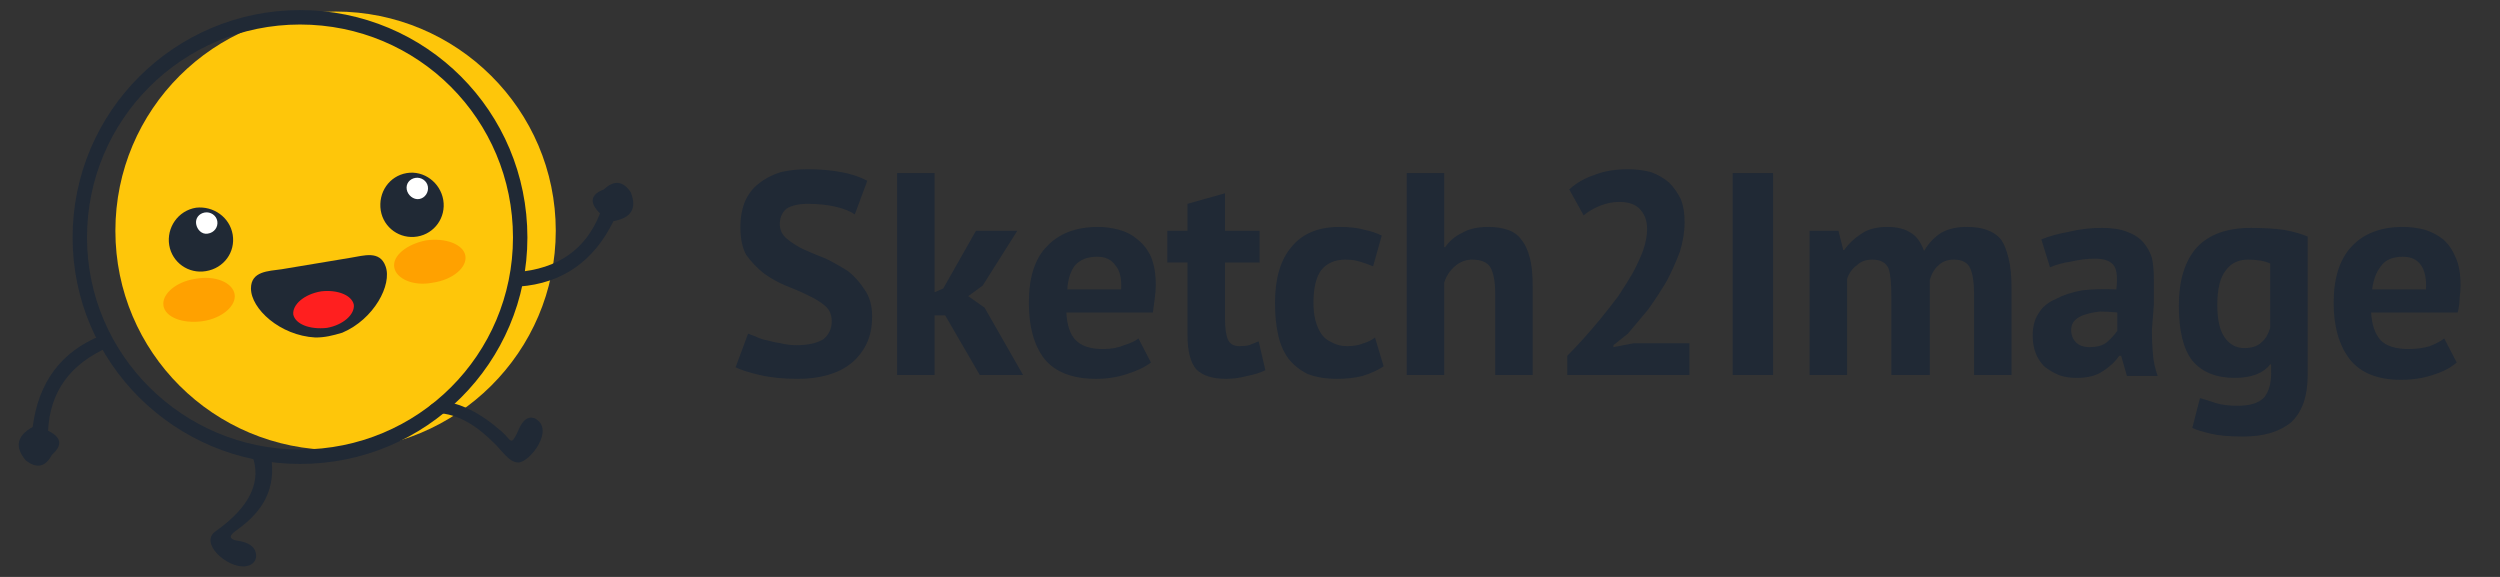 <svg version="1.2" xmlns="http://www.w3.org/2000/svg" viewBox="0 0 260 60" width="260" height="60">
	<rect x="0" y="0" width="260" height="60" fill="#333333" stroke="none"/>
	<title>s2i-logo</title>
	<style>
		.s0 { fill: #fec60a } 
		.s1 { fill: none;stroke: #202935;stroke-miterlimit:10;stroke-width: 1.5 } 
		.s2 { fill: #202935 } 
		.s3 { fill: #ffffff } 
		.s4 { fill: #ffa100 } 
		.s5 { fill: #ff1f1f } 
	</style>
	<g id="character">
		<path id="body" class="s0" d="m34.9 46.8c-12.7 0-22.9-10.2-22.9-22.8 0-12.6 10.2-22.8 22.9-22.8 12.6 0 22.9 10.2 22.9 22.8 0 12.6-10.3 22.8-22.9 22.8z"/>
		<path id="body-c" class="s1" d="m31.2 47.5c-12.6 0-22.9-10.2-22.9-22.8 0-12.7 10.3-22.9 22.9-22.9 12.7 0 22.9 10.2 22.9 22.9 0 12.6-10.2 22.8-22.9 22.8z"/>
		<path id="hand" class="s2" d="m11.3 36.1q0.2-1-0.8-1.2-6.2 2.5-7.1 9.5-2.5 1.4-0.7 3.5 1.7 1.3 2.7-0.6 1.7-1.5-0.4-2.5 0.3-6.1 6.3-8.7z"/>
		<path id="hand" class="s2" d="m53.7 28.3q-0.6 0.9 0.3 1.5 6.7-0.5 9.8-6.8 2.8-0.5 1.8-3-1.2-1.8-2.8-0.3-2.1 0.8-0.4 2.5-2.2 5.6-8.7 6.1z"/>
		<path id="leg" class="s2" d="m28.2 47.5q-0.7-1-2-0.2 1.6 4.1-3.7 7.9c-1.9 1.2 1.1 3.9 3 3.7 0.9-0.1 1.4-0.8 1-1.7q-0.4-0.8-2-1c-1.1-0.3-0.1-0.9 0.3-1.2 2.6-1.9 3.9-4.2 3.4-7.5z"/>
		<path id="leg" class="s2" d="m45.7 41.7q-1.4 0.4-1.1 1.3 3.3-0.4 6.7 3c0.8 0.7 1.6 2.1 2.6 2.1 1.2 0 3.9-3.5 1.7-4.6-0.9-0.3-1.4 0.5-1.8 1.5-0.7 1.4-0.6 0.8-1.6-0.1q-3.4-3-6.5-3.2z"/>
		<g id="face">
			<g id="Folder 5">
				<path id="&lt;Path&gt;" class="s2" d="m20.4 21.6c1.8-0.2 3.5 1 3.8 2.8 0.3 1.8-0.9 3.5-2.8 3.8-1.8 0.3-3.5-0.9-3.8-2.7-0.3-1.8 0.9-3.6 2.8-3.9z"/>
				<path id="&lt;Path&gt;" class="s3" d="m21.3 22.1c0.6-0.1 1.2 0.3 1.3 0.9 0.1 0.6-0.3 1.2-1 1.3-0.6 0.1-1.1-0.4-1.2-1-0.1-0.6 0.3-1.1 0.9-1.2z"/>
			</g>
			<g id="Folder 4">
				<path id="&lt;Path&gt;" class="s2" d="m42.3 18c1.8-0.3 3.5 1 3.8 2.8 0.3 1.8-0.9 3.5-2.7 3.8-1.8 0.3-3.5-0.9-3.8-2.7-0.3-1.9 0.9-3.6 2.7-3.9z"/>
				<path id="&lt;Path&gt;" class="s3" d="m43.2 18.5c0.6-0.1 1.2 0.3 1.3 0.9 0.1 0.6-0.3 1.2-0.9 1.3-0.6 0.1-1.2-0.4-1.3-1-0.1-0.6 0.3-1.1 0.9-1.2z"/>
			</g>
			<path id="&lt;Compound Path&gt;" fill-rule="evenodd" class="s2" d="m36.5 26.8c1.3-0.2 3-0.8 3.6 0.9 0.7 1.9-1.2 5.5-4.5 6.9-1 0.3-1.8 0.5-2.8 0.5-3.7-0.2-6.7-3-6.7-5.1 0-1.8 1.8-1.8 3.2-2q3.6-0.6 7.2-1.2zm0.1 4.8c-0.2-0.8-1.6-1.3-3.2-1.1h-0.1c-1.6 0.3-2.7 1.2-2.6 2.1 0.4 2.1 6.2 1.1 5.9-1z"/>
			<path id="&lt;Path&gt;" class="s4" d="m20.3 29c2.1-0.4 3.9 0.4 4.1 1.6 0.2 1.2-1.3 2.5-3.3 2.8-2.1 0.3-3.9-0.4-4.1-1.6-0.2-1.2 1.3-2.5 3.3-2.8z"/>
			<path id="&lt;Path&gt;" class="s4" d="m44.3 25c2-0.3 3.9 0.4 4.1 1.6 0.2 1.2-1.3 2.5-3.4 2.8-2 0.4-3.8-0.4-4-1.6-0.2-1.2 1.3-2.4 3.3-2.8z"/>
			<path id="&lt;Path&gt;" class="s5" d="m33.4 30.3c1.7-0.2 3.2 0.4 3.4 1.4 0.1 1-1.1 2.1-2.8 2.4-1.8 0.2-3.3-0.4-3.5-1.4-0.1-1 1.1-2.1 2.9-2.4z"/>
		</g>
	</g>
	<path id="Sketch2Image" class="s2" aria-label="Sketch2Image"  d="m86.5 33.4q0-1-0.7-1.6-0.7-0.6-1.8-1.1-1-0.5-2.3-1-1.2-0.5-2.3-1.3-1-0.8-1.8-1.9-0.6-1.1-0.6-2.9 0-1.5 0.5-2.7 0.5-1.1 1.4-1.8 1-0.8 2.3-1.2 1.3-0.3 2.8-0.3 1.9 0 3.5 0.3 1.6 0.3 2.7 0.9l-1.3 3.5q-0.7-0.5-2-0.8-1.3-0.3-2.9-0.3-1.4 0-2.2 0.5-0.7 0.6-0.7 1.6 0 0.9 0.7 1.5 0.7 0.6 1.7 1.1 1.1 0.5 2.4 1 1.2 0.6 2.3 1.3 1 0.8 1.7 1.9 0.8 1.1 0.8 2.8 0 1.7-0.6 2.9-0.6 1.2-1.6 2-1 0.8-2.4 1.2-1.4 0.4-3.1 0.4-2.3 0-4-0.4-1.7-0.4-2.5-0.8l1.3-3.5q0.3 0.1 0.8 0.3 0.6 0.3 1.2 0.4 0.7 0.2 1.4 0.3 0.8 0.2 1.6 0.2 1.8 0 2.8-0.6 0.9-0.7 0.9-1.9zm15.4 5.6l-3.6-6.2h-1.1v6.2h-3.9v-21h3.9v12.4l0.9-0.4 3.4-6h4.3l-3.6 5.7-1.5 1.1 1.7 1.2 4 7zm16.5-3.8l1.3 2.5q-0.9 0.7-2.5 1.2-1.5 0.5-3.2 0.5-3.7 0-5.4-2.1-1.6-2.1-1.6-5.8 0-4 1.9-5.9 1.9-2 5.3-2 1.1 0 2.2 0.3 1.1 0.3 1.9 1 0.9 0.7 1.4 1.8 0.5 1.2 0.5 2.9 0 0.7-0.1 1.4-0.1 0.7-0.2 1.5h-9q0.1 1.9 0.9 2.8 0.9 1 2.9 1 1.3 0 2.2-0.4 1-0.3 1.5-0.7zm-4.3-8.5q-1.5 0-2.3 0.9-0.7 0.9-0.8 2.5h5.6q0.1-1.7-0.6-2.5-0.6-0.9-1.9-0.9zm7.3 0.6v-3.3h2.1v-2.8l3.9-1.1v3.9h3.6v3.3h-3.6v5.8q0 1.5 0.3 2.2 0.3 0.7 1.2 0.7 0.6 0 1-0.1 0.5-0.2 1-0.4l0.7 3q-0.8 0.4-1.9 0.6-1.1 0.3-2.2 0.3-2.1 0-3.1-1-0.9-1.1-0.9-3.5v-7.6zm21.6 7.8l0.9 3q-0.9 0.6-2.2 1-1.2 0.3-2.6 0.3-1.8 0-3.1-0.5-1.2-0.6-2-1.6-0.8-1.1-1.1-2.6-0.3-1.4-0.3-3.2 0-3.8 1.7-5.8 1.7-2.1 5-2.1 1.6 0 2.6 0.3 1 0.2 1.8 0.6l-0.9 3.2q-0.7-0.3-1.4-0.5-0.6-0.2-1.5-0.2-1.6 0-2.5 1.1-0.8 1.1-0.8 3.4 0 1 0.2 1.8 0.2 0.8 0.6 1.4 0.4 0.6 1.1 0.9 0.7 0.4 1.6 0.4 1 0 1.7-0.3 0.7-0.2 1.2-0.6zm16.4 3.9h-3.9v-8.5q0-1.8-0.5-2.7-0.5-0.8-1.9-0.8-1 0-1.8 0.7-0.8 0.7-1.1 1.7v9.6h-3.9v-21h3.9v7.7h0.1q0.7-1 1.8-1.5 1-0.6 2.7-0.6 1.1 0 2 0.3 0.9 0.3 1.4 1 0.6 0.7 0.9 1.9 0.3 1.1 0.3 2.9zm15.8-15.9q0 1.5-0.5 3.1-0.6 1.6-1.4 3.1-0.9 1.5-1.9 2.9-1.1 1.3-2.1 2.5l-1.5 1.2v0.2l2.1-0.4h5.8v3.3h-12.7v-2q0.8-0.8 1.7-1.8 0.9-1 1.8-2.1 0.9-1.1 1.8-2.3 0.8-1.2 1.5-2.4 0.7-1.3 1.1-2.4 0.4-1.2 0.4-2.2 0-1.2-0.7-2-0.7-0.8-2.2-0.8-1 0-2 0.4-1 0.4-1.7 1l-1.5-2.7q1.1-1 2.6-1.5 1.5-0.6 3.5-0.6 1.3 0 2.4 0.3 1.1 0.4 1.9 1.1 0.7 0.7 1.2 1.7 0.4 1 0.4 2.4zm5 15.9v-21h4.2v21zm20.5 0h-4v-8.2q0-2.1-0.3-2.9-0.4-0.9-1.7-0.9-1 0-1.6 0.6-0.7 0.5-1 1.4v10h-3.9v-15h3l0.5 2h0.1q0.7-1 1.8-1.7 1-0.7 2.7-0.7 1.5 0 2.4 0.6 0.9 0.5 1.4 1.9 0.7-1.2 1.8-1.9 1.1-0.6 2.6-0.6 1.3 0 2.1 0.3 0.9 0.3 1.5 1 0.5 0.7 0.8 2 0.3 1.2 0.3 3.1v9h-3.9v-8.5q0-1.7-0.4-2.6-0.4-0.9-1.7-0.9-1 0-1.6 0.6-0.6 0.5-0.9 1.5zm12.5-11.2l-0.9-2.9q1.2-0.5 2.9-0.8 1.6-0.4 3.4-0.4 1.6 0 2.6 0.4 1.1 0.4 1.7 1.1 0.6 0.7 0.9 1.6 0.2 1 0.2 2.2 0 1.3 0 2.7-0.1 1.3-0.2 2.6 0 1.3 0.1 2.5 0.1 1.2 0.5 2.3h-3.2l-0.6-2.1h-0.2q-0.6 0.9-1.7 1.6-1 0.7-2.7 0.7-1.1 0-1.9-0.3-0.9-0.4-1.5-0.9-0.6-0.6-0.9-1.4-0.3-0.8-0.3-1.8 0-1.4 0.6-2.3 0.6-1 1.8-1.5 1.1-0.6 2.7-0.9 1.6-0.2 3.6-0.1 0.2-1.7-0.2-2.4-0.5-0.8-2-0.8-1.2 0-2.5 0.3-1.3 0.2-2.2 0.6zm4.1 8.3q1.2 0 1.8-0.5 0.7-0.6 1.1-1.2v-1.9q-1-0.1-1.8-0.1-0.9 0.1-1.5 0.3-0.7 0.2-1.1 0.6-0.4 0.4-0.4 1 0 0.8 0.5 1.3 0.5 0.5 1.4 0.5zm22.7-11.5v14.4q0 3.3-1.7 4.9-1.8 1.5-5 1.5-2.2 0-3.4-0.3-1.3-0.3-1.9-0.6l0.8-3.1q0.7 0.2 1.6 0.5 0.9 0.3 2.3 0.3 2 0 2.8-0.9 0.7-0.9 0.7-2.5v-0.9h-0.1q-1.1 1.4-3.7 1.4-2.9 0-4.4-1.8-1.4-1.8-1.4-5.7 0-4 1.9-6.1 1.9-2 5.6-2 1.9 0 3.4 0.2 1.6 0.3 2.5 0.7zm-6.6 11.6q1.2 0 1.8-0.6 0.6-0.5 0.9-1.5v-6.7q-0.9-0.4-2.3-0.4-1.5 0-2.3 1.1-0.9 1.1-0.9 3.6 0 2.2 0.7 3.3 0.8 1.2 2.1 1.2zm20.8-1l1.3 2.5q-0.9 0.8-2.5 1.3-1.5 0.5-3.3 0.5-3.6 0-5.3-2.1-1.7-2.2-1.7-5.9 0-3.9 1.9-5.9 1.9-2 5.3-2 1.2 0 2.3 0.3 1 0.3 1.9 1 0.8 0.7 1.3 1.9 0.5 1.1 0.5 2.9 0 0.6-0.1 1.3 0 0.7-0.2 1.5h-9q0.1 1.9 1 2.9 0.9 0.9 2.9 0.9 1.2 0 2.2-0.3 1-0.4 1.5-0.8zm-4.3-8.5q-1.6 0-2.3 1-0.7 0.9-0.9 2.4h5.6q0.1-1.6-0.5-2.5-0.6-0.9-1.9-0.9z"/>
</svg>